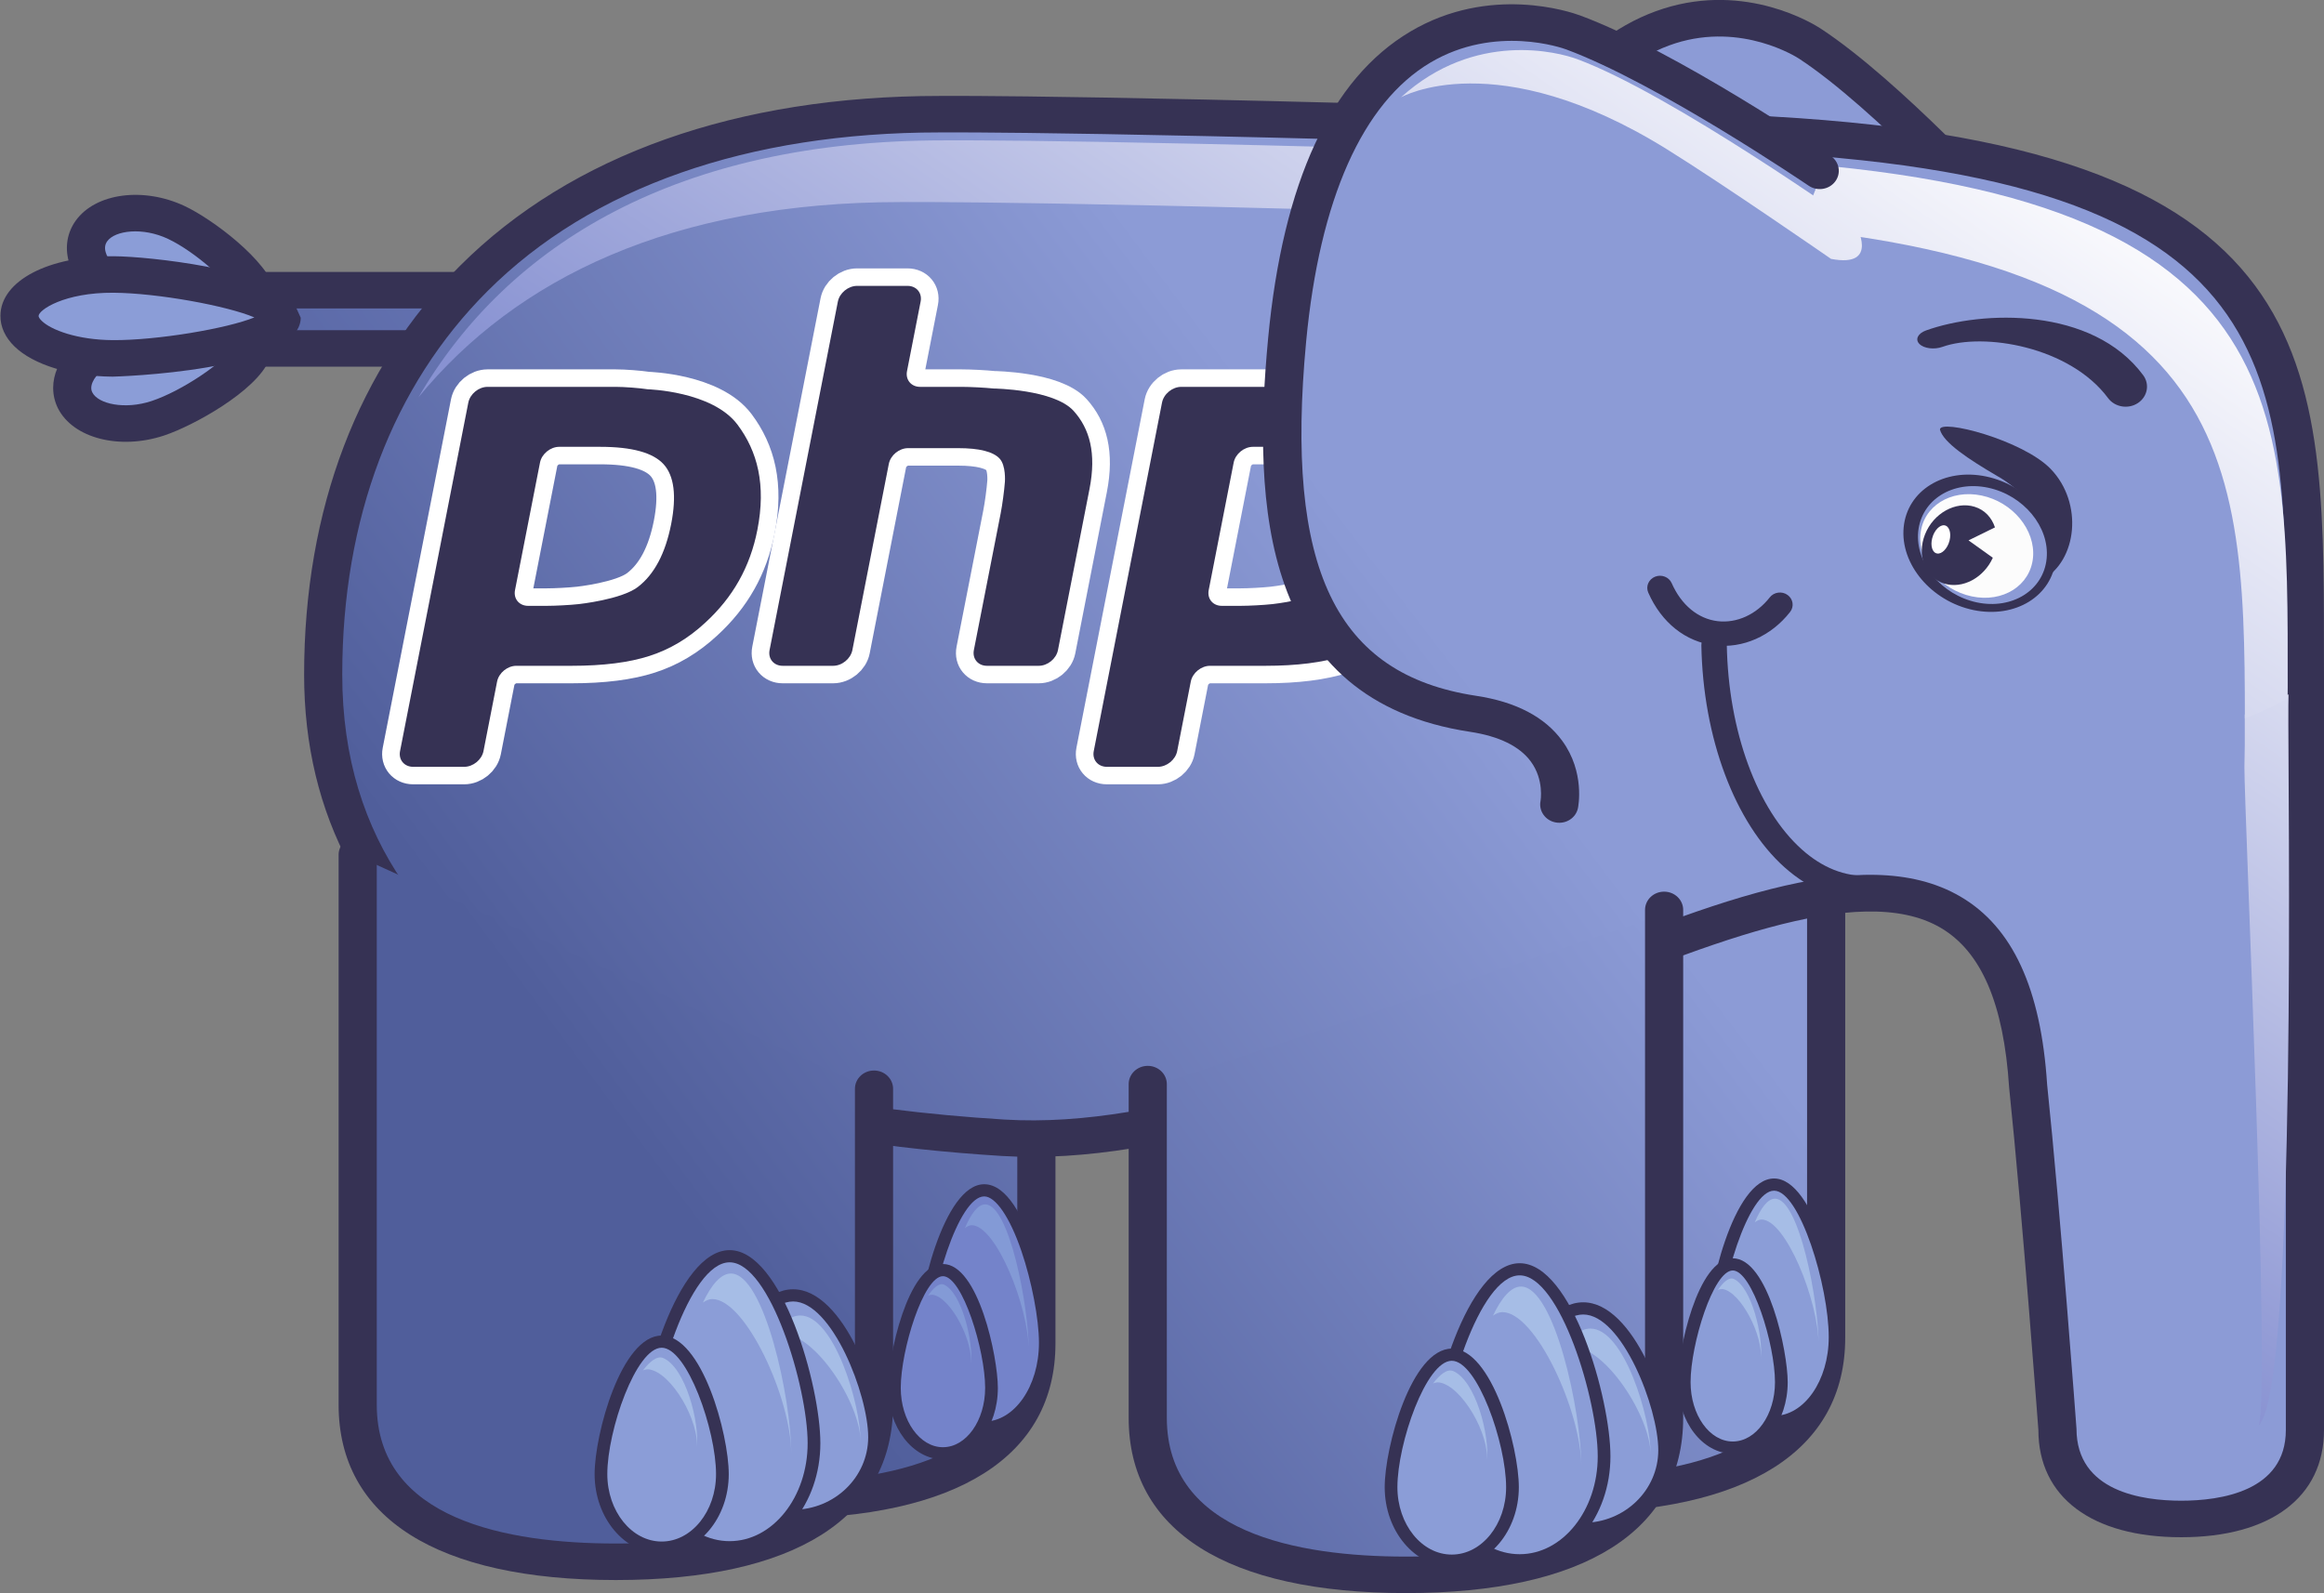 <?xml version="1.0" encoding="UTF-8" standalone="no"?>
<svg
   viewBox="0 0 350 240"
   height="240"
   width="350"
   xml:space="preserve"
   id="svg2"
   version="1.1"
   inkscape:version="1.4.2 (ebf0e940, 2025-05-08)"
   sodipodi:docname="elephpant-mirrored.svg"
   xmlns:inkscape="http://www.inkscape.org/namespaces/inkscape"
   xmlns:sodipodi="http://sodipodi.sourceforge.net/DTD/sodipodi-0.dtd"
   xmlns="http://www.w3.org/2000/svg"
   xmlns:svg="http://www.w3.org/2000/svg"
   xmlns:rdf="http://www.w3.org/1999/02/22-rdf-syntax-ns#"
   xmlns:cc="http://creativecommons.org/ns#"
   xmlns:dc="http://purl.org/dc/elements/1.1/"><rect x="0" y="0" width="350" height="240" fill="#808080" stroke="none"/><defs
   id="defs1" />
  <g
   transform="translate(350,0) scale(-1,1)"
   id="g1"><sodipodi:namedview
   pagecolor="#ffffff"
   bordercolor="#666666"
   borderopacity="1"
   objecttolerance="10"
   gridtolerance="10"
   guidetolerance="10"
   inkscape:pageopacity="0"
   inkscape:pageshadow="2"
   inkscape:window-width="1848"
   inkscape:window-height="948"
   id="namedview194"
   showgrid="false"
   inkscape:zoom="2.0408752"
   inkscape:cx="184.23469"
   inkscape:cy="110.00183"
   inkscape:window-x="1498"
   inkscape:window-y="170"
   inkscape:window-maximized="0"
   inkscape:current-layer="g4577"
   inkscape:showpageshadow="2"
   inkscape:pagecheckerboard="0"
   inkscape:deskcolor="#d1d1d1" /><defs
   id="defs6"><clipPath
     id="clipPath20"
     clipPathUnits="userSpaceOnUse"><path
       id="path18"
       d="m 366.672,2445.95 c 0,0 127.719,141.37 216.176,199.96 28.183,18.65 237.797,128.95 372.402,-250.67 73.64,-207.85 74.87,-362.68 -92.516,-428.71 -100.234,-39.55 -64.41,-113.59 -64.41,-113.59"
       inkscape:connector-curvature="0" /></clipPath><linearGradient
     id="linearGradient26"
     spreadMethod="pad"
     gradientTransform="matrix(870.829,-648.982,-648.982,-870.829,1062.31,2048.82)"
     gradientUnits="userSpaceOnUse"
     y2="0"
     x2="1"
     y1="0"
     x1="0"><stop
       id="stop22"
       offset="0"
       style="stop-opacity:1;stop-color:#8c9bd6" /><stop
       id="stop24"
       offset="1"
       style="stop-opacity:1;stop-color:#505e9b" /></linearGradient><clipPath
     id="clipPath38"
     clipPathUnits="userSpaceOnUse"><path
       id="path36"
       d="m 2084.18,2364.09 268.24,0 c 22.51,0 40.74,-14.93 40.74,-33.29 l 0,0 c 0,-18.37 -18.23,-33.27 -40.74,-33.27 l -210.54,0 z"
       inkscape:connector-curvature="0" /></clipPath><linearGradient
     id="linearGradient44"
     spreadMethod="pad"
     gradientTransform="matrix(878.069,-654.378,-654.378,-878.069,1631.85,2795.24)"
     gradientUnits="userSpaceOnUse"
     y2="0"
     x2="1"
     y1="0"
     x1="0"><stop
       id="stop40"
       offset="0"
       style="stop-opacity:1;stop-color:#808fd0" /><stop
       id="stop42"
       offset="1"
       style="stop-opacity:1;stop-color:#505e9b" /></linearGradient><clipPath
     id="clipPath68"
     clipPathUnits="userSpaceOnUse"><path
       id="path66"
       d="m 1150.12,1702.08 0,-535.82 c 0,-132.12 -131.1,-179.471 -292.784,-179.471 l 0,0 c -161.711,0 -292.746,47.351 -292.746,179.471 l 0,542.14"
       inkscape:connector-curvature="0" /></clipPath><linearGradient
     id="linearGradient74"
     spreadMethod="pad"
     gradientTransform="matrix(867.01,-646.136,-646.136,-867.01,668.276,1535.96)"
     gradientUnits="userSpaceOnUse"
     y2="0"
     x2="1"
     y1="0"
     x1="0"><stop
       id="stop70"
       offset="0"
       style="stop-opacity:1;stop-color:#8c9bd6" /><stop
       id="stop72"
       offset="1"
       style="stop-opacity:1;stop-color:#505e9b" /></linearGradient><clipPath
     id="clipPath98"
     clipPathUnits="userSpaceOnUse"><path
       id="path96"
       d="m 2045.81,1695.54 0,-535.81 c 0,-132.14 -131.09,-179.468 -292.78,-179.468 l 0,0 c -161.7,0 -292.79,47.328 -292.79,179.468 l 0,542.13"
       inkscape:connector-curvature="0" /></clipPath><linearGradient
     id="linearGradient104"
     spreadMethod="pad"
     gradientTransform="matrix(867.001,-646.13,-646.13,-867.001,994.502,1953.79)"
     gradientUnits="userSpaceOnUse"
     y2="0"
     x2="1"
     y1="0"
     x1="0"><stop
       id="stop100"
       offset="0"
       style="stop-opacity:1;stop-color:#8c9bd6" /><stop
       id="stop102"
       offset="1"
       style="stop-opacity:1;stop-color:#505e9b" /></linearGradient><clipPath
     id="clipPath128"
     clipPathUnits="userSpaceOnUse"><path
       id="path126"
       d="m 903.801,2433.88 c 114.029,-185.4 101.879,-342.02 -50.055,-424.12 -90.965,-49.18 -40.887,-114.04 -40.887,-114.04"
       inkscape:connector-curvature="0" /></clipPath><linearGradient
     id="linearGradient134"
     spreadMethod="pad"
     gradientTransform="matrix(841.599,-627.199,-627.199,-841.599,1039.39,2029.86)"
     gradientUnits="userSpaceOnUse"
     y2="0"
     x2="1"
     y1="0"
     x1="0"><stop
       id="stop130"
       offset="0"
       style="stop-opacity:1;stop-color:#808fd0" /><stop
       id="stop132"
       offset="1"
       style="stop-opacity:1;stop-color:#505e9b" /></linearGradient><clipPath
     id="clipPath146"
     clipPathUnits="userSpaceOnUse"><path
       id="path144"
       d="m 1569.91,2565.32 c 0,0 -189.32,2.23 -881.043,-20.69 C -2.816,2521.72 22.711,2273.69 21.637,1917.49 l 0,-856.76 c 0,-72.468 62.793,-101.699 140.273,-101.699 77.469,0 140.356,29.231 140.356,101.699 0,0 17.863,244.81 33.285,393.73 34.5,541.01 687.579,-88.96 1162.329,-59.56 431.41,26.74 771.15,175.65 771.15,529.54 0,353.97 -222.65,640.88 -699.12,640.88 z"
       inkscape:connector-curvature="0" /></clipPath><linearGradient
     id="linearGradient152"
     spreadMethod="pad"
     gradientTransform="matrix(875.231,-652.263,-652.263,-875.231,894.629,1822.24)"
     gradientUnits="userSpaceOnUse"
     y2="0"
     x2="1"
     y1="0"
     x1="0"><stop
       id="stop148"
       offset="0"
       style="stop-opacity:1;stop-color:#8c9bd6" /><stop
       id="stop150"
       offset="1"
       style="stop-opacity:1;stop-color:#505e9b" /></linearGradient><clipPath
     id="clipPath164"
     clipPathUnits="userSpaceOnUse"><path
       id="path162"
       d="m 40.508,1894 c 0.738,-80.46 -10.578,-783.24 33.809,-825.44 -13.945,31.12 16.562,711.97 16.172,754.76 l -0.41,25.04 c 0,11.92 0,23.67 0,35.37 -17.109,6.32 -33.715,14.09 -49.746,22.98 z"
       inkscape:connector-curvature="0" /></clipPath><linearGradient
     id="linearGradient170"
     spreadMethod="pad"
     gradientTransform="matrix(579.497,-844.587,-844.587,-579.497,-304.165,2038.99)"
     gradientUnits="userSpaceOnUse"
     y2="0"
     x2="1"
     y1="0"
     x1="0"><stop
       id="stop166"
       offset="0"
       style="stop-opacity:1;stop-color:#fafafd" /><stop
       id="stop168"
       offset="1"
       style="stop-opacity:1;stop-color:#8892d2" /></linearGradient><clipPath
     id="clipPath180"
     clipPathUnits="userSpaceOnUse"><path
       id="path178"
       d="m 1569.65,2541.75 c 0,0 -185.21,2.18 -862.005,-20.24 C 30.879,2499.09 41.266,2249.73 41.266,1914.49 l 0.141,-12.4 c 15.664,-8.89 31.898,-16.66 48.559,-22.99 0.156,317.27 13.648,550.06 666.406,571.68 676.769,22.42 862.039,20.24 862.039,20.24 258.82,0 437,-87.38 547.94,-223.71 -102.14,176.42 -295.52,294.44 -596.7,294.44 z"
       inkscape:connector-curvature="0" /></clipPath><linearGradient
     id="linearGradient186"
     spreadMethod="pad"
     gradientTransform="matrix(675.246,-984.137,-984.137,-675.246,649.966,2737.72)"
     gradientUnits="userSpaceOnUse"
     y2="0"
     x2="1"
     y1="0"
     x1="0"><stop
       id="stop182"
       offset="0"
       style="stop-opacity:1;stop-color:#fafafd" /><stop
       id="stop184"
       offset="1"
       style="stop-opacity:1;stop-color:#8892d2" /></linearGradient><clipPath
     id="clipPath196"
     clipPathUnits="userSpaceOnUse"><path
       id="path194"
       d="m 1333.93,1456.26 0,-381.58 c 0,-132.121 -131.13,-179.571 -292.82,-179.571 l 0,0 c -161.696,0 -292.755,47.45 -292.755,179.571 l 0,580.79"
       inkscape:connector-curvature="0" /></clipPath><linearGradient
     id="linearGradient202"
     spreadMethod="pad"
     gradientTransform="matrix(866.559,-645.8,-645.8,-866.559,654.526,1514.45)"
     gradientUnits="userSpaceOnUse"
     y2="0"
     x2="1"
     y1="0"
     x1="0"><stop
       id="stop198"
       offset="0"
       style="stop-opacity:1;stop-color:#8c9bd6" /><stop
       id="stop200"
       offset="1"
       style="stop-opacity:1;stop-color:#505e9b" /></linearGradient><clipPath
     id="clipPath232"
     clipPathUnits="userSpaceOnUse"><path
       id="path230"
       d="m 2229.92,1718.48 0,-628.88 c 0,-132.112 -131.12,-179.53 -292.81,-179.53 l 0,0 c -161.71,0 -292.75,47.418 -292.75,179.53 l 0,361.33"
       inkscape:connector-curvature="0" /></clipPath><linearGradient
     id="linearGradient238"
     spreadMethod="pad"
     gradientTransform="matrix(869.571,-648.045,-648.045,-869.571,1046.59,2028.58)"
     gradientUnits="userSpaceOnUse"
     y2="0"
     x2="1"
     y1="0"
     x1="0"><stop
       id="stop234"
       offset="0"
       style="stop-opacity:1;stop-color:#8c9bd6" /><stop
       id="stop236"
       offset="1"
       style="stop-opacity:1;stop-color:#505e9b" /></linearGradient><clipPath
     id="clipPath298"
     clipPathUnits="userSpaceOnUse"><path
       id="path296"
       d="m 571.879,2500.55 c 0,0 171.527,117.93 279.867,158.35 34.531,12.89 283.674,78.71 324.064,-351.49 22.08,-235.55 -17.68,-398.24 -210.83,-427.71 -115.589,-17.66 -97.691,-103.81 -97.691,-103.81"
       inkscape:connector-curvature="0" /></clipPath><linearGradient
     id="linearGradient304"
     spreadMethod="pad"
     gradientTransform="matrix(868.236,-647.05,-647.05,-868.236,1098.5,2096.02)"
     gradientUnits="userSpaceOnUse"
     y2="0"
     x2="1"
     y1="0"
     x1="0"><stop
       id="stop300"
       offset="0"
       style="stop-opacity:1;stop-color:#8c9bd6" /><stop
       id="stop302"
       offset="1"
       style="stop-opacity:1;stop-color:#505e9b" /></linearGradient><clipPath
     id="clipPath316"
     clipPathUnits="userSpaceOnUse"><path
       id="path314"
       d="m 747.344,2531.75 c 194.211,121.45 302.026,59.35 302.026,59.35 -84.444,77.21 -179.436,51.62 -200.444,43.74 -107.969,-40.42 -316.485,-189.8 -316.485,-189.8 0,0 -28.195,-50.01 27.989,-39.16 0,0 122.211,85.38 186.914,125.87 z"
       inkscape:connector-curvature="0" /></clipPath><linearGradient
     id="linearGradient322"
     spreadMethod="pad"
     gradientTransform="matrix(690.106,-1005.8,-1005.8,-690.106,633.604,2727.32)"
     gradientUnits="userSpaceOnUse"
     y2="0"
     x2="1"
     y1="0"
     x1="0"><stop
       id="stop318"
       offset="0"
       style="stop-opacity:1;stop-color:#fafafd" /><stop
       id="stop320"
       offset="1"
       style="stop-opacity:1;stop-color:#8892d2" /></linearGradient></defs><g
   id="g4577"
   transform="matrix(0.996,0,0,0.988,8.1337521e-7,-101.855)"><g
     transform="matrix(0.133,0,0,-0.133,0,462.547)"
     id="g14"><g
       id="g16"
       clip-path="url(#clipPath20)"><path
         inkscape:connector-curvature="0"
         d="m 366.672,2445.95 c 0,0 127.719,141.37 216.176,199.96 28.183,18.65 237.797,128.95 372.402,-250.67 73.64,-207.85 74.87,-362.68 -92.516,-428.71 -100.234,-39.55 -64.41,-113.59 -64.41,-113.59"
         style="fill:url(#linearGradient26);fill-opacity:1;fill-rule:nonzero;stroke:none"
         id="path28" /></g></g><path
     inkscape:connector-curvature="0"
     d="m 76.082,107.463 c -11.964,7.924 -28.667,26.349 -29.371,27.128 -1.044,1.159 -0.922,2.92 0.281,3.928 1.199,1.007 3.022,0.891 4.068,-0.269 0.17,-0.188 16.932,-18.679 28.288,-26.197 0.34,-0.229 8.625,-5.589 18.714,-2.364 10.61,3.393 19.802,15.288 26.574,34.393 10.781,30.42 7.583,46.48 -10.694,53.684 -5.273,2.085 -8.744,5.099 -10.315,8.975 -2.072,5.112 0.11,9.729 0.205,9.927 0.667,1.385 2.36,1.973 3.799,1.339 1.442,-0.628 2.082,-2.272 1.44,-3.668 -0.011,-0.027 -1.244,-2.765 -0.042,-5.635 0.988,-2.368 3.375,-4.319 7.096,-5.783 27.573,-10.881 21.947,-38.123 13.968,-60.643 -7.485,-21.111 -17.649,-33.849 -30.213,-37.871 -12.559,-4.017 -22.687,2.324 -23.797,3.056"
     style="fill:#363254;fill-opacity:1;fill-rule:nonzero;stroke:none"
     id="path30" /><g
     transform="matrix(0.133,0,0,-0.133,0,462.547)"
     id="g32"><g
       id="g34"
       clip-path="url(#clipPath38)"><path
         inkscape:connector-curvature="0"
         d="m 2084.18,2364.09 268.24,0 c 22.51,0 40.74,-14.93 40.74,-33.29 l 0,0 c 0,-18.37 -18.23,-33.27 -40.74,-33.27 l -210.54,0 -57.7,66.56"
         style="fill:url(#linearGradient44);fill-opacity:1;fill-rule:nonzero;stroke:none"
         id="path46" /></g></g><path
     inkscape:connector-curvature="0"
     d="m 313.656,150.116 c 1.501,0 2.545,0.875 2.545,1.657 0,0.781 -1.044,1.656 -2.545,1.656 0,0 -24.277,0 -26.724,0 -0.575,-0.659 -1.435,-1.66 -2.869,-3.313 8.452,0 29.593,0 29.593,0 z m -41.935,-5.563 12.515,14.44 29.42,0 c 4.588,0 8.316,-3.239 8.316,-7.22 0,-3.983 -3.728,-7.22 -8.316,-7.22 l -41.935,0"
     style="fill:#363254;fill-opacity:1;fill-rule:nonzero;stroke:none"
     id="path48" /><path
     inkscape:connector-curvature="0"
     d="m 324.724,137.017 c 4.917,-2.343 10.664,-1.769 12.849,1.279 2.175,3.056 -0.045,7.42 -4.961,9.772 -4.908,2.34 -17.775,5.171 -19.956,2.111 -2.184,-3.048 7.159,-10.82 12.068,-13.161"
     style="fill:#8b9dd7;fill-opacity:1;fill-rule:nonzero;stroke:none"
     id="path50" /><path
     inkscape:connector-curvature="0"
     d="m 325.999,139.511 0,0 c 3.815,-1.816 8.003,-1.304 9.197,0.367 0.332,0.468 0.409,1.005 0.236,1.648 -0.308,1.16 -1.549,2.832 -4.103,4.052 -4.741,2.259 -13.161,3.584 -15.763,2.944 0.96,-2.156 6.227,-7.003 10.432,-9.011 z m -2.552,-4.985 0,0 c -4.112,1.956 -12.475,8.192 -13.797,13.121 l 0.635,4.111 c 3.951,5.549 19.889,0.577 23.605,-1.197 3.701,-1.767 6.299,-4.551 7.128,-7.639 0.593,-2.201 0.213,-4.403 -1.071,-6.201 -3.012,-4.208 -10.255,-5.171 -16.5,-2.195"
     style="fill:#363254;fill-opacity:1;fill-rule:nonzero;stroke:none"
     id="path52" /><path
     inkscape:connector-curvature="0"
     d="m 333.46,155.025 c 5.272,1.76 8.208,5.836 6.581,9.108 -1.641,3.276 -7.235,4.492 -12.503,2.727 -5.26,-1.756 -15.84,-8.377 -14.207,-11.645 1.64,-3.283 14.868,-1.949 20.128,-0.189"
     style="fill:#8b9dd7;fill-opacity:1;fill-rule:nonzero;stroke:none"
     id="path54" /><path
     inkscape:connector-curvature="0"
     d="m 334.408,152.4 -0.005,0 z m -1.893,5.252 0.003,0 c 2.832,0.951 4.383,2.531 4.885,3.696 0.383,0.891 0.124,1.413 0.036,1.584 -0.867,1.736 -4.887,2.661 -8.955,1.3 -4.649,-1.551 -10.9,-5.92 -12.077,-7.931 2.181,-0.731 11.021,-0.352 16.108,1.351 z m -21.78,-3.644 0.003,4.036 c 2.031,4.717 11.401,9.959 15.859,11.448 6.704,2.247 13.755,0.424 16.041,-4.143 0.487,-0.985 0.729,-2.043 0.729,-3.115 0,-1.011 -0.213,-2.032 -0.643,-3.032 -1.292,-2.993 -4.324,-5.469 -8.321,-6.803 -3.988,-1.337 -20.655,-4.428 -23.668,1.608"
     style="fill:#363254;fill-opacity:1;fill-rule:nonzero;stroke:none"
     id="path56" /><path
     inkscape:connector-curvature="0"
     d="m 334.231,144.941 c 7.823,-0.051 14.195,2.768 14.224,6.303 0.039,3.533 -6.267,6.437 -14.093,6.488 -7.811,0.053 -25.512,-2.684 -25.548,-6.215 -0.036,-3.539 17.605,-6.517 25.417,-6.576"
     style="fill:#8b9dd7;fill-opacity:1;fill-rule:nonzero;stroke:none"
     id="path58" /><path
     inkscape:connector-curvature="0"
     d="m 345.571,151.271 c 0,0.135 -0.125,0.397 -0.476,0.741 -1.413,1.391 -5.387,2.903 -10.751,2.937 -6.708,0.045 -17.319,-1.775 -21.401,-3.464 4.053,-1.752 14.612,-3.716 21.311,-3.761 l -0.003,0 c 7.408,-0.049 11.313,2.612 11.32,3.547 z m -11.357,-9.113 -0.004,0 c -5.683,0.041 -22.559,2.043 -26.888,6.285 l -1.391,3.103 c 0.08,8.179 28.168,8.971 28.452,8.971 6.295,-0.044 11.977,-1.805 14.828,-4.601 1.413,-1.385 2.148,-3.007 2.129,-4.699 -0.044,-5.308 -7.248,-9.12 -17.127,-9.059"
     style="fill:#363254;fill-opacity:1;fill-rule:nonzero;stroke:none"
     id="path60" /><g
     transform="matrix(0.133,0,0,-0.133,0,462.547)"
     id="g62"><g
       id="g64"
       clip-path="url(#clipPath68)"><path
         inkscape:connector-curvature="0"
         d="m 1150.12,1702.08 0,-535.82 c 0,-132.12 -131.1,-179.471 -292.784,-179.471 l 0,0 c -161.711,0 -292.746,47.351 -292.746,179.471 l 0,542.14"
         style="fill:url(#linearGradient74);fill-opacity:1;fill-rule:nonzero;stroke:none"
         id="path76" /></g></g><path
     inkscape:connector-curvature="0"
     d="m 72.395,234.76 0,72.285 c 0,17.228 14.882,26.712 41.917,26.712 27.034,0 41.922,-9.484 41.922,-26.712 l 0,-71.443 c 0,-1.537 -1.292,-2.784 -2.884,-2.784 -1.593,0 -2.884,1.247 -2.884,2.784 l 0,71.443 c 0,17.48 -19.657,21.147 -36.154,21.147 -16.49,0 -36.148,-3.667 -36.148,-21.147 l 0,-72.285 c 0,-1.535 -1.293,-2.781 -2.885,-2.781 -1.592,0 -2.884,1.247 -2.884,2.781"
     style="fill:#363254;fill-opacity:1;fill-rule:nonzero;stroke:none"
     id="path78" /><path
     inkscape:connector-curvature="0"
     d="m 92.386,306.96 c 0,7.127 -4.131,12.92 -9.23,12.92 -5.099,0 -9.231,-5.793 -9.231,-12.92 0,-7.14 4.132,-23.26 9.231,-23.26 5.098,0 9.23,16.12 9.23,23.26"
     style="fill:#8b9dd7;fill-opacity:1;fill-rule:nonzero;stroke:none"
     id="path80" /><path
     inkscape:connector-curvature="0"
     d="m 74.888,306.96 c 0,-7.764 4.378,-22.333 8.269,-22.333 3.889,0 8.269,14.569 8.269,22.333 0,6.616 -3.707,11.995 -8.269,11.995 -4.558,0 -8.269,-5.379 -8.269,-11.995 z m -1.925,0 c 0,7.636 4.571,13.851 10.194,13.851 5.62,0 10.19,-6.215 10.19,-13.851 0,-6.975 -4.059,-24.191 -10.19,-24.191 -6.129,0 -10.194,17.216 -10.194,24.191"
     style="fill:#363254;fill-opacity:1;fill-rule:nonzero;stroke:none"
     id="path82" /><path
     inkscape:connector-curvature="0"
     d="m 76.412,308.248 c 0,-6.865 4.996,-19.225 8.643,-19.225 0.349,0 0.692,0.175 1.021,0.44 -0.911,-2.176 -1.956,-3.616 -3.062,-3.616 -3.649,0 -6.602,15.539 -6.602,22.401"
     style="fill:#a6bde6;fill-opacity:1;fill-rule:nonzero;stroke:none"
     id="path84" /><path
     inkscape:connector-curvature="0"
     d="m 96.74,313.824 c 0,5.507 -3.284,9.972 -7.339,9.972 -4.058,0 -7.347,-4.465 -7.347,-9.972 0,-5.523 3.289,-17.96 7.347,-17.96 4.055,0 7.339,12.437 7.339,17.96"
     style="fill:#8b9dd7;fill-opacity:1;fill-rule:nonzero;stroke:none"
     id="path86" /><path
     inkscape:connector-curvature="0"
     d="m 83.014,313.824 c 0,-5.772 3.45,-17.031 6.387,-17.031 2.937,0 6.377,11.259 6.377,17.031 0,4.985 -2.862,9.044 -6.377,9.044 -3.523,0 -6.387,-4.059 -6.387,-9.044 z m -1.922,0 c 0,6.008 3.728,10.9 8.309,10.9 4.574,0 8.301,-4.892 8.301,-10.9 0,-4.701 -2.945,-18.888 -8.301,-18.888 -5.364,0 -8.309,14.187 -8.309,18.888"
     style="fill:#363254;fill-opacity:1;fill-rule:nonzero;stroke:none"
     id="path88" /><path
     inkscape:connector-curvature="0"
     d="m 85.141,310.544 c -0.369,-3.924 3.073,-10.437 5.755,-10.913 0.251,-0.033 0.509,0.027 0.766,0.135 -0.786,-1.128 -1.675,-2.027 -2.437,-1.675 -2.655,1.268 -4.453,8.543 -4.083,12.453"
     style="fill:#a6bde6;fill-opacity:1;fill-rule:nonzero;stroke:none"
     id="path90" /><g
     transform="matrix(0.133,0,0,-0.133,0,462.547)"
     id="g92"><g
       id="g94"
       clip-path="url(#clipPath98)"><path
         inkscape:connector-curvature="0"
         d="m 2045.81,1695.54 0,-535.81 c 0,-132.14 -131.09,-179.468 -292.78,-179.468 l 0,0 c -161.7,0 -292.79,47.328 -292.79,179.468 l 0,542.13"
         style="fill:url(#linearGradient104);fill-opacity:1;fill-rule:nonzero;stroke:none"
         id="path106" /></g></g><path
     inkscape:connector-curvature="0"
     d="m 191.813,235.632 0,72.284 c 0,17.224 14.889,26.712 41.924,26.712 12.168,0 21.925,-1.921 29.004,-5.708 8.449,-4.523 12.917,-11.784 12.917,-21.004 l 0,-71.441 c 0,-1.536 -1.292,-2.781 -2.884,-2.781 -1.592,0 -2.881,1.245 -2.881,2.781 l 0,71.441 c 0,7.279 -3.257,12.556 -9.953,16.141 -6.125,3.273 -15.184,5.005 -26.203,5.005 -16.493,0 -36.152,-3.672 -36.152,-21.147 l 0,-72.284 c 0,-1.539 -1.295,-2.784 -2.887,-2.784 -1.592,0 -2.885,1.245 -2.885,2.784"
     style="fill:#363254;fill-opacity:1;fill-rule:nonzero;stroke:none"
     id="path108" /><path
     inkscape:connector-curvature="0"
     d="m 211.811,307.829 c 0,7.127 -4.129,12.929 -9.227,12.929 -5.107,0 -9.235,-5.803 -9.235,-12.929 0,-7.136 4.128,-23.257 9.235,-23.257 5.097,0 9.227,16.121 9.227,23.257"
     style="fill:#7483ca;fill-opacity:1;fill-rule:nonzero;stroke:none"
     id="path110" /><path
     inkscape:connector-curvature="0"
     d="m 194.308,307.829 c 0,-3.644 1.095,-9.408 2.659,-14.013 1.74,-5.129 3.893,-8.317 5.617,-8.317 3.887,0 8.267,14.568 8.267,22.331 0,6.619 -3.708,12 -8.267,12 -4.564,0 -8.276,-5.381 -8.276,-12 z m 0.831,-14.591 c -1.621,4.769 -2.753,10.772 -2.753,14.591 0,7.639 4.575,13.856 10.199,13.856 5.619,0 10.188,-6.217 10.188,-13.856 0,-6.975 -4.06,-24.184 -10.188,-24.184 -3.464,0 -5.96,5.213 -7.445,9.593"
     style="fill:#363254;fill-opacity:1;fill-rule:nonzero;stroke:none"
     id="path112" /><path
     inkscape:connector-curvature="0"
     d="m 195.841,309.127 c 0,-6.868 4.992,-19.236 8.639,-19.236 0.351,0 0.692,0.18 1.023,0.441 -0.915,-2.172 -1.956,-3.615 -3.061,-3.615 -3.652,0 -6.6,15.541 -6.6,22.409"
     style="fill:#839ad6;fill-opacity:1;fill-rule:nonzero;stroke:none"
     id="path114" /><path
     inkscape:connector-curvature="0"
     d="m 216.167,314.692 c 0,5.515 -3.283,9.969 -7.341,9.969 -4.055,0 -7.343,-4.455 -7.343,-9.969 0,-5.521 3.288,-17.957 7.343,-17.957 4.059,0 7.341,12.436 7.341,17.957"
     style="fill:#7483ca;fill-opacity:1;fill-rule:nonzero;stroke:none"
     id="path116" /><path
     inkscape:connector-curvature="0"
     d="m 202.445,314.692 c 0,-5.772 3.443,-17.028 6.38,-17.028 2.933,0 6.379,11.256 6.379,17.028 0,4.987 -2.863,9.047 -6.379,9.047 -3.52,0 -6.38,-4.06 -6.38,-9.047 z m -1.923,0 c 0,6.015 3.724,10.9 8.303,10.9 4.579,0 8.303,-4.885 8.303,-10.9 0,-4.7 -2.947,-18.884 -8.303,-18.884 -5.36,0 -8.303,14.184 -8.303,18.884"
     style="fill:#363254;fill-opacity:1;fill-rule:nonzero;stroke:none"
     id="path118" /><path
     inkscape:connector-curvature="0"
     d="m 204.569,311.415 c -0.375,-3.92 3.069,-10.432 5.752,-10.911 0.253,-0.035 0.512,0.023 0.765,0.132 -0.785,-1.128 -1.675,-2.028 -2.437,-1.675 -2.656,1.268 -4.455,8.541 -4.08,12.453"
     style="fill:#839ad6;fill-opacity:1;fill-rule:nonzero;stroke:none"
     id="path120" /><g
     transform="matrix(0.133,0,0,-0.133,0,462.547)"
     id="g122"><g
       id="g124"
       clip-path="url(#clipPath128)"><path
         inkscape:connector-curvature="0"
         d="m 903.801,2433.88 c 114.029,-185.4 101.879,-342.02 -50.055,-424.12 -90.965,-49.18 -40.887,-114.04 -40.887,-114.04"
         style="fill:url(#linearGradient134);fill-opacity:1;fill-rule:nonzero;stroke:none"
         id="path136" /></g></g><path
     inkscape:connector-curvature="0"
     d="m 119.036,135.635 c -1.372,0.785 -1.827,2.493 -1.011,3.815 8.464,13.753 11.492,26.209 8.764,36.013 -1.94,6.969 -6.779,12.584 -14.364,16.689 -4.795,2.589 -7.655,5.856 -8.505,9.704 -1.157,5.229 2.014,9.415 2.15,9.589 0.946,1.225 2.731,1.473 4.01,0.573 1.277,-0.901 1.556,-2.639 0.63,-3.879 -0.014,-0.024 -1.772,-2.431 -1.138,-5.175 0.508,-2.195 2.416,-4.199 5.669,-5.959 8.999,-4.867 14.761,-11.625 17.12,-20.103 3.139,-11.287 -0.098,-25.221 -9.376,-40.296 -0.811,-1.323 -2.585,-1.756 -3.95,-0.973"
     style="fill:#080604;fill-opacity:1;fill-rule:nonzero;stroke:none"
     id="path138" /><g
     transform="matrix(0.133,0,0,-0.133,0,462.547)"
     id="g140"><g
       id="g142"
       clip-path="url(#clipPath146)"><path
         inkscape:connector-curvature="0"
         d="m 1569.91,2565.32 c 0,0 -189.32,2.23 -881.043,-20.69 C -2.816,2521.72 22.711,2273.69 21.637,1917.49 l 0,-856.76 c 0,-72.468 62.793,-101.699 140.273,-101.699 77.469,0 140.356,29.231 140.356,101.699 0,0 17.863,244.81 33.285,393.73 34.5,541.01 687.579,-88.96 1162.329,-59.56 431.41,26.74 771.15,175.65 771.15,529.54 0,353.97 -222.65,640.88 -699.12,640.88"
         style="fill:url(#linearGradient152);fill-opacity:1;fill-rule:nonzero;stroke:none"
         id="path154" /></g></g><g
     id="g4"
     transform="matrix(-1,0,0,1,419.053,-15.239)"><path
       inkscape:connector-curvature="0"
       d="m 128.138,232.844 c -0.258,1.317 0.633,2.399 1.977,2.399 H 137.84 c 1.347,0 2.655,-1.081 2.915,-2.399 l 2.057,-10.603 c 0.259,-1.32 1.564,-2.399 2.912,-2.399 h 8.36 c 4.768,0 8.691,-0.501 11.767,-1.505 3.083,-0.999 5.877,-2.681 8.401,-5.04 2.109,-1.941 3.824,-4.084 5.131,-6.432 1.307,-2.34 2.24,-4.927 2.787,-7.756 1.336,-6.864 0.021,-11.971 -3.016,-16.049 -3.815,-5.107 -13.549,-5.377 -13.549,-5.377 -1.331,-0.2 -3.517,-0.371 -4.863,-0.371 H 141.372 c -1.344,0 -2.652,1.083 -2.912,2.404 z m 30.267,-46.389 c 4.796,0 7.987,0.887 9.585,2.656 1.595,1.769 1.977,4.809 1.144,9.112 -0.876,4.484 -2.556,7.688 -5.044,9.604 -2.488,1.915 -8.931,2.608 -8.931,2.608 -1.34,0.147 -3.535,0.265 -4.877,0.265 h -2.781 c -1.344,0 -2.239,-1.081 -1.98,-2.4 L 149.3,188.857 c 0.256,-1.32 1.567,-2.403 2.909,-2.403 z"
       style="fill:none;stroke:#ffffff;stroke-width:5.333;stroke-linecap:butt;stroke-linejoin:miter;stroke-miterlimit:4;stroke-dasharray:none;stroke-opacity:1"
       id="path276" /><path
       inkscape:connector-curvature="0"
       d="m 194.339,164.313 c 0.256,-1.317 1.564,-2.397 2.908,-2.397 h 7.628 c 1.347,0 2.236,1.08 1.977,2.397 l -2.059,10.603 c -0.257,1.321 0.639,2.396 1.98,2.396 h 6.257 c 1.344,0 3.54,0.116 4.876,0.253 0,0 9.125,0.107 12.087,3.421 2.412,2.699 3.46,6.416 2.395,11.897 l -4.768,24.559 c -0.255,1.32 -1.567,2.4 -2.912,2.4 h -7.824 c -1.345,0 -2.237,-1.08 -1.98,-2.4 l 4.051,-20.833 c 0.256,-1.319 0.544,-3.496 0.643,-4.84 0,0 0.18,-2.465 -0.805,-3.523 -0.981,-1.061 -3.077,-1.589 -6.28,-1.589 h -7.557 c -1.347,0 -2.651,1.077 -2.912,2.397 l -5.511,28.388 c -0.257,1.32 -1.565,2.4 -2.911,2.4 H 185.992 c -1.345,0 -2.235,-1.08 -1.979,-2.4 z"
       style="fill:none;stroke:#ffffff;stroke-width:5.333;stroke-linecap:butt;stroke-linejoin:miter;stroke-miterlimit:4;stroke-dasharray:none;stroke-opacity:1"
       id="path280" /><path
       inkscape:connector-curvature="0"
       d="m 233.031,232.844 c -0.259,1.317 0.633,2.399 1.98,2.399 h 7.724 c 1.341,0 2.656,-1.081 2.911,-2.399 l 2.059,-10.603 c 0.257,-1.32 1.568,-2.399 2.909,-2.399 h 8.364 c 4.767,0 8.687,-0.501 11.771,-1.505 3.073,-0.999 5.873,-2.681 8.393,-5.04 2.116,-1.941 3.823,-4.084 5.133,-6.432 1.308,-2.34 2.237,-4.927 2.788,-7.756 1.335,-6.864 0.127,-12.049 -3.019,-16.049 -3.903,-4.965 -13.551,-5.377 -13.551,-5.377 -1.331,-0.2 -3.519,-0.371 -4.863,-0.371 h -19.369 c -1.343,0 -2.655,1.083 -2.909,2.404 z m 30.271,-46.389 c 4.791,0 7.984,0.887 9.585,2.656 1.591,1.769 1.972,4.809 1.137,9.112 -0.875,4.484 -2.548,7.688 -5.04,9.604 -2.492,1.915 -8.935,2.608 -8.935,2.608 -1.335,0.147 -3.528,0.265 -4.876,0.265 h -2.784 c -1.347,0 -2.232,-1.081 -1.977,-2.4 l 3.776,-19.443 c 0.259,-1.32 1.568,-2.403 2.912,-2.403 z"
       style="fill:none;stroke:#ffffff;stroke-width:5.333;stroke-linecap:butt;stroke-linejoin:miter;stroke-miterlimit:4;stroke-dasharray:none;stroke-opacity:1"
       id="path1"
       sodipodi:nodetypes="cssccssccccccssccsccccssccss" /><path
       inkscape:connector-curvature="0"
       d="m 128.138,232.844 c -0.258,1.317 0.633,2.399 1.977,2.399 H 137.84 c 1.347,0 2.655,-1.081 2.915,-2.399 l 2.057,-10.603 c 0.259,-1.32 1.564,-2.399 2.912,-2.399 h 8.36 c 4.768,0 8.691,-0.501 11.767,-1.505 3.083,-0.999 5.877,-2.681 8.401,-5.04 2.109,-1.941 3.824,-4.084 5.131,-6.432 1.307,-2.34 2.24,-4.927 2.787,-7.756 1.336,-6.864 0.021,-11.971 -3.016,-16.049 -3.815,-5.107 -13.549,-5.377 -13.549,-5.377 -1.331,-0.2 -3.517,-0.371 -4.863,-0.371 H 141.372 c -1.344,0 -2.652,1.083 -2.912,2.404 z m 30.267,-46.389 c 4.796,0 7.987,0.887 9.585,2.656 1.595,1.769 1.977,4.809 1.144,9.112 -0.876,4.484 -2.556,7.688 -5.044,9.604 -2.488,1.915 -8.931,2.608 -8.931,2.608 -1.34,0.147 -3.535,0.265 -4.877,0.265 h -2.781 c -1.344,0 -2.239,-1.081 -1.98,-2.4 L 149.3,188.857 c 0.256,-1.32 1.567,-2.403 2.909,-2.403 h 6.196"
       style="fill:#363254;fill-opacity:1;fill-rule:nonzero;stroke:none"
       id="path2"
       sodipodi:nodetypes="cssccssccccccsscccccccssccsc" /><path
       inkscape:connector-curvature="0"
       d="m 194.339,164.313 c 0.256,-1.317 1.564,-2.397 2.908,-2.397 h 7.628 c 1.347,0 2.236,1.08 1.977,2.397 l -2.059,10.603 c -0.257,1.321 0.639,2.396 1.98,2.396 h 6.257 c 1.344,0 3.54,0.116 4.876,0.253 0,0 9.125,0.107 12.087,3.421 2.412,2.699 3.46,6.416 2.395,11.897 l -4.768,24.559 c -0.255,1.32 -1.567,2.4 -2.912,2.4 h -7.824 c -1.345,0 -2.237,-1.08 -1.98,-2.4 l 4.051,-20.833 c 0.256,-1.319 0.544,-3.496 0.643,-4.84 0,0 0.18,-2.465 -0.805,-3.523 -0.981,-1.061 -3.077,-1.589 -6.28,-1.589 h -7.557 c -1.347,0 -2.651,1.077 -2.912,2.397 l -5.511,28.388 c -0.257,1.32 -1.565,2.4 -2.911,2.4 H 185.992 c -1.345,0 -2.235,-1.08 -1.979,-2.4 l 10.325,-53.129"
       style="fill:#363254;fill-opacity:1;fill-rule:nonzero;stroke:none"
       id="path3"
       sodipodi:nodetypes="cssccssccccssccccssccsscc" /><path
       inkscape:connector-curvature="0"
       d="m 233.031,232.844 c -0.259,1.317 0.633,2.399 1.98,2.399 h 7.724 c 1.341,0 2.656,-1.081 2.911,-2.399 l 2.059,-10.603 c 0.257,-1.32 1.568,-2.399 2.909,-2.399 h 8.364 c 4.767,0 8.687,-0.501 11.771,-1.505 3.073,-0.999 5.873,-2.681 8.393,-5.04 2.116,-1.941 3.823,-4.084 5.133,-6.432 1.308,-2.34 2.237,-4.927 2.788,-7.756 1.335,-6.864 0.127,-12.049 -3.019,-16.049 -3.903,-4.965 -13.551,-5.377 -13.551,-5.377 -1.331,-0.2 -3.519,-0.371 -4.863,-0.371 h -19.369 c -1.343,0 -2.655,1.083 -2.909,2.404 z m 30.271,-46.389 c 4.791,0 7.984,0.887 9.585,2.656 1.591,1.769 1.972,4.809 1.137,9.112 -0.875,4.484 -2.548,7.688 -5.04,9.604 -2.492,1.915 -8.935,2.608 -8.935,2.608 -1.335,0.147 -3.528,0.265 -4.876,0.265 h -2.784 c -1.347,0 -2.232,-1.081 -1.977,-2.4 l 3.776,-19.443 c 0.259,-1.32 1.568,-2.403 2.912,-2.403 h 6.201"
       style="fill:#363254;fill-opacity:1;fill-rule:nonzero;stroke:none"
       id="path4"
       sodipodi:nodetypes="cssccssccccccsscccccccssccsc" /></g><path
     inkscape:connector-curvature="0"
     d="m 5.769,321.116 0,-114.235 c 0,0.011 0.007,-5.033 0.007,-5.033 0.016,-43.931 0.028,-72.953 86.17,-75.807 91.034,-3.013 117.086,-2.76 117.341,-2.759 l 0.035,0 c 29.004,0 52.639,8.36 68.348,24.173 14.383,14.472 21.984,34.7 21.984,58.499 0,50.931 -54.447,64.997 -100.12,67.829 -24.039,1.485 -52.393,-10.4 -77.41,-20.889 -28.043,-11.755 -52.26,-21.905 -67.171,-13.093 -7.876,4.653 -12.156,14.024 -13.089,28.647 -2.027,19.56 -4.416,52.141 -4.439,52.473 -0.007,9.571 -9.925,10.973 -15.837,10.973 -5.906,0 -15.819,-1.403 -15.819,-10.779 z m 85.983,-200.632 c -91.715,3.036 -91.731,35.889 -91.744,81.36 L 0,206.873 0,321.116 c 0,10.232 8.071,16.348 21.588,16.348 13.529,0 21.599,-6.116 21.599,-16.348 0.017,-0.135 2.395,-32.637 4.425,-52.223 0.817,-12.783 4.203,-20.709 10.353,-24.348 12.356,-7.297 36.395,2.781 61.859,13.455 25.617,10.739 54.649,22.912 80.079,21.336 68.045,-4.22 105.519,-30.28 105.519,-73.381 0,-25.259 -8.157,-46.817 -23.587,-62.351 -16.823,-16.932 -41.899,-25.884 -72.513,-25.884 l 0.035,0 c -0.252,-0.003 -26.368,-0.265 -117.604,2.764"
     style="fill:#363254;fill-opacity:1;fill-rule:nonzero;stroke:none"
     id="path156" /><g
     transform="matrix(0.133,0,0,-0.133,0,462.547)"
     id="g158"><g
       id="g160"
       clip-path="url(#clipPath164)"><path
         inkscape:connector-curvature="0"
         d="m 40.508,1894 c 0.738,-80.46 -10.578,-783.24 33.809,-825.44 -13.945,31.12 16.562,711.97 16.172,754.76 l -0.41,25.04 c 0,11.92 0,23.67 0,35.37 -17.109,6.32 -33.715,14.09 -49.746,22.98 L 40.508,1894"
         style="fill:url(#linearGradient170);fill-opacity:1;fill-rule:nonzero;stroke:none"
         id="path172" /></g></g><g
     transform="matrix(0.133,0,0,-0.133,0,462.547)"
     id="g174"><g
       id="g176"
       clip-path="url(#clipPath180)"><path
         inkscape:connector-curvature="0"
         d="m 1569.65,2541.75 c 0,0 -185.21,2.18 -862.005,-20.24 C 30.879,2499.09 41.266,2249.73 41.266,1914.49 l 0.141,-12.4 c 15.664,-8.89 31.898,-16.66 48.559,-22.99 0.156,317.27 13.648,550.06 666.406,571.68 676.769,22.42 862.039,20.24 862.039,20.24 258.82,0 437,-87.38 547.94,-223.71 -102.14,176.42 -295.52,294.44 -596.7,294.44"
         style="fill:url(#linearGradient186);fill-opacity:1;fill-rule:nonzero;stroke:none"
         id="path188" /></g></g><g
     transform="matrix(0.133,0,0,-0.133,0,462.547)"
     id="g190"><g
       id="g192"
       clip-path="url(#clipPath196)"><path
         inkscape:connector-curvature="0"
         d="m 1333.93,1456.26 0,-381.58 c 0,-132.121 -131.13,-179.571 -292.82,-179.571 l 0,0 c -161.696,0 -292.755,47.45 -292.755,179.571 l 0,580.79"
         style="fill:url(#linearGradient202);fill-opacity:1;fill-rule:nonzero;stroke:none"
         id="path204" /></g></g><path
     inkscape:connector-curvature="0"
     d="m 96.896,241.817 0,77.439 c 0,17.233 14.891,26.722 41.918,26.722 27.036,0 41.928,-9.489 41.928,-26.722 l 0,-50.877 c 0,-1.536 -1.295,-2.783 -2.885,-2.783 -1.591,0 -2.884,1.247 -2.884,2.783 l 0,50.877 c 0,17.489 -19.661,21.159 -36.159,21.159 -16.489,0 -36.15,-3.67 -36.15,-21.159 l 0,-77.439 c 0,-1.536 -1.292,-2.781 -2.884,-2.781 -1.593,0 -2.884,1.245 -2.884,2.781"
     style="fill:#363254;fill-opacity:1;fill-rule:nonzero;stroke:none"
     id="path206" /><path
     inkscape:connector-curvature="0"
     d="m 124.337,324.191 c 0,6.627 -5.512,12.001 -12.318,12.001 -6.806,0 -12.32,-5.375 -12.32,-12.001 0,-6.635 5.514,-21.611 12.32,-21.611 6.806,0 12.318,14.976 12.318,21.611"
     style="fill:#8b9dd7;fill-opacity:1;fill-rule:nonzero;stroke:none"
     id="path208" /><path
     inkscape:connector-curvature="0"
     d="m 100.661,324.191 c 0,-6.46 5.492,-20.687 11.358,-20.687 5.867,0 11.358,14.227 11.358,20.687 0,6.109 -5.092,11.075 -11.358,11.075 -6.259,0 -11.358,-4.966 -11.358,-11.075 z m -1.925,0 c 0,7.128 5.958,12.929 13.282,12.929 7.325,0 13.282,-5.802 13.282,-12.929 0,-6.721 -5.605,-22.544 -13.282,-22.544 -7.67,0 -13.282,15.823 -13.282,22.544"
     style="fill:#363254;fill-opacity:1;fill-rule:nonzero;stroke:none"
     id="path210" /><path
     inkscape:connector-curvature="0"
     d="m 101.803,324.984 c 0,-5.935 6.897,-16.596 11.944,-16.596 0.481,0 0.947,0.152 1.413,0.384 -1.271,-1.875 -2.706,-3.123 -4.23,-3.123 -5.049,0 -9.127,13.408 -9.127,19.335"
     style="fill:#a6bde6;fill-opacity:1;fill-rule:nonzero;stroke:none"
     id="path212" /><path
     inkscape:connector-curvature="0"
     d="m 134.373,325.129 c 0,8.74 -5.709,15.852 -12.753,15.852 -7.054,0 -12.763,-7.112 -12.763,-15.852 0,-8.752 5.709,-28.516 12.763,-28.516 7.044,0 12.753,19.764 12.753,28.516"
     style="fill:#8b9dd7;fill-opacity:1;fill-rule:nonzero;stroke:none"
     id="path214" /><path
     inkscape:connector-curvature="0"
     d="m 109.817,325.129 c 0,-8.62 5.709,-27.591 11.803,-27.591 6.092,0 11.793,18.971 11.793,27.591 0,8.227 -5.289,14.923 -11.793,14.923 -6.506,0 -11.803,-6.696 -11.803,-14.923 z m -1.922,0 c 0,9.251 6.158,16.78 13.725,16.78 7.564,0 13.716,-7.529 13.716,-16.78 0,-8.785 -5.792,-29.441 -13.716,-29.441 -7.927,0 -13.725,20.656 -13.725,29.441"
     style="fill:#363254;fill-opacity:1;fill-rule:nonzero;stroke:none"
     id="path216" /><path
     inkscape:connector-curvature="0"
     d="m 112.296,326.715 c 0,-8.428 6.904,-23.575 11.945,-23.575 0.48,0 0.954,0.219 1.412,0.541 -1.262,-2.675 -2.706,-4.437 -4.229,-4.437 -5.049,0 -9.128,19.055 -9.128,27.471"
     style="fill:#a6bde6;fill-opacity:1;fill-rule:nonzero;stroke:none"
     id="path218" /><path
     inkscape:connector-curvature="0"
     d="m 141.068,329.836 c 0,6.187 -4.109,11.203 -9.181,11.203 -5.069,0 -9.179,-5.015 -9.179,-11.203 0,-6.218 4.11,-20.202 9.179,-20.202 5.071,0 9.181,13.984 9.181,20.202"
     style="fill:#8b9dd7;fill-opacity:1;fill-rule:nonzero;stroke:none"
     id="path220" /><path
     inkscape:connector-curvature="0"
     d="m 123.67,329.836 c 0,-6.702 4.359,-19.275 8.218,-19.275 3.869,0 8.219,12.573 8.219,19.275 0,5.669 -3.684,10.273 -8.219,10.273 -4.53,0 -8.218,-4.604 -8.218,-10.273 z m -1.923,0 c 0,6.689 4.553,12.13 10.141,12.13 5.598,0 10.141,-5.441 10.141,-12.13 0,-6.092 -4.04,-21.128 -10.141,-21.128 -6.098,0 -10.141,15.036 -10.141,21.128"
     style="fill:#363254;fill-opacity:1;fill-rule:nonzero;stroke:none"
     id="path222" /><path
     inkscape:connector-curvature="0"
     d="m 126.569,326.141 c -0.465,-4.419 3.837,-11.744 7.189,-12.273 0.316,-0.051 0.637,0.024 0.961,0.145 -0.984,-1.273 -2.096,-2.283 -3.049,-1.881 -3.322,1.427 -5.567,9.605 -5.102,14.009"
     style="fill:#a6bde6;fill-opacity:1;fill-rule:nonzero;stroke:none"
     id="path224" /><g
     transform="matrix(0.133,0,0,-0.133,0,462.547)"
     id="g226"><g
       id="g228"
       clip-path="url(#clipPath232)"><path
         inkscape:connector-curvature="0"
         d="m 2229.92,1718.48 0,-628.88 c 0,-132.112 -131.12,-179.53 -292.81,-179.53 l 0,0 c -161.71,0 -292.75,47.418 -292.75,179.53 l 0,361.33"
         style="fill:url(#linearGradient238);fill-opacity:1;fill-rule:nonzero;stroke:none"
         id="path240" /></g></g><path
     inkscape:connector-curvature="0"
     d="m 294.435,233.416 0,83.851 c 0,17.487 -19.661,21.155 -36.153,21.155 -16.488,0 -36.148,-3.668 -36.148,-21.155 l 0,-48.177 c 0,-1.536 -1.292,-2.784 -2.885,-2.784 -1.592,0 -2.884,1.248 -2.884,2.784 l 0,48.177 c 0,17.231 14.887,26.723 41.917,26.723 27.033,0 41.923,-9.492 41.923,-26.723 l 0,-83.851 c 0,-1.537 -1.289,-2.78 -2.881,-2.78 -1.595,0 -2.888,1.243 -2.888,2.78"
     style="fill:#363254;fill-opacity:1;fill-rule:nonzero;stroke:none"
     id="path242" /><path
     inkscape:connector-curvature="0"
     d="m 243.805,322.2 c 0,6.623 -5.515,11.996 -12.32,11.996 -6.805,0 -12.319,-5.373 -12.319,-11.996 0,-6.635 5.513,-21.613 12.319,-21.613 6.805,0 12.32,14.979 12.32,21.613"
     style="fill:#8b9dd7;fill-opacity:1;fill-rule:nonzero;stroke:none"
     id="path244" /><path
     inkscape:connector-curvature="0"
     d="m 220.129,322.2 c 0,-6.463 5.489,-20.683 11.356,-20.683 5.869,0 11.36,14.22 11.36,20.683 0,6.104 -5.097,11.073 -11.36,11.073 -6.261,0 -11.356,-4.969 -11.356,-11.073 z m -1.924,0 c 0,7.128 5.956,12.928 13.28,12.928 7.324,0 13.281,-5.8 13.281,-12.928 0,-6.723 -5.607,-22.54 -13.281,-22.54 -7.672,0 -13.28,15.817 -13.28,22.54"
     style="fill:#363254;fill-opacity:1;fill-rule:nonzero;stroke:none"
     id="path246" /><path
     inkscape:connector-curvature="0"
     d="m 221.269,322.989 c 0,-5.932 6.896,-16.592 11.944,-16.592 0.481,0 0.947,0.151 1.413,0.38 -1.269,-1.875 -2.704,-3.121 -4.229,-3.121 -5.048,0 -9.128,13.409 -9.128,19.333"
     style="fill:#a6bde6;fill-opacity:1;fill-rule:nonzero;stroke:none"
     id="path248" /><path
     inkscape:connector-curvature="0"
     d="m 253.843,323.135 c 0,8.745 -5.708,15.856 -12.757,15.856 -7.055,0 -12.763,-7.11 -12.763,-15.856 0,-8.752 5.708,-28.511 12.763,-28.511 7.049,0 12.757,19.759 12.757,28.511"
     style="fill:#8b9dd7;fill-opacity:1;fill-rule:nonzero;stroke:none"
     id="path250" /><path
     inkscape:connector-curvature="0"
     d="m 229.284,323.135 c 0,-8.62 5.705,-27.585 11.801,-27.585 6.095,0 11.795,18.965 11.795,27.585 0,8.229 -5.292,14.928 -11.795,14.928 -6.509,0 -11.801,-6.699 -11.801,-14.928 z m -1.923,0 c 0,9.253 6.156,16.78 13.724,16.78 7.564,0 13.717,-7.527 13.717,-16.78 0,-8.781 -5.791,-29.443 -13.717,-29.443 -7.931,0 -13.724,20.661 -13.724,29.443"
     style="fill:#363254;fill-opacity:1;fill-rule:nonzero;stroke:none"
     id="path252" /><path
     inkscape:connector-curvature="0"
     d="m 231.764,324.724 c 0,-8.427 6.904,-23.573 11.943,-23.573 0.483,0 0.955,0.217 1.415,0.539 -1.261,-2.675 -2.704,-4.433 -4.231,-4.433 -5.048,0 -9.127,19.048 -9.127,27.468"
     style="fill:#a6bde6;fill-opacity:1;fill-rule:nonzero;stroke:none"
     id="path254" /><path
     inkscape:connector-curvature="0"
     d="m 260.533,327.843 c 0,6.19 -4.108,11.206 -9.177,11.206 -5.069,0 -9.18,-5.015 -9.18,-11.206 0,-6.215 4.111,-20.203 9.18,-20.203 5.069,0 9.177,13.988 9.177,20.203"
     style="fill:#8b9dd7;fill-opacity:1;fill-rule:nonzero;stroke:none"
     id="path256" /><path
     inkscape:connector-curvature="0"
     d="m 243.136,327.843 c 0,-6.7 4.355,-19.271 8.22,-19.271 3.864,0 8.219,12.571 8.219,19.271 0,5.668 -3.691,10.277 -8.219,10.277 -4.531,0 -8.22,-4.609 -8.22,-10.277 z m -1.923,0 c 0,6.692 4.548,12.131 10.143,12.131 5.592,0 10.139,-5.439 10.139,-12.131 0,-6.089 -4.04,-21.128 -10.139,-21.128 -6.101,0 -10.143,15.039 -10.143,21.128"
     style="fill:#363254;fill-opacity:1;fill-rule:nonzero;stroke:none"
     id="path258" /><path
     inkscape:connector-curvature="0"
     d="m 246.037,324.151 c -0.464,-4.42 3.837,-11.743 7.189,-12.273 0.315,-0.049 0.637,0.02 0.961,0.145 -0.987,-1.276 -2.096,-2.279 -3.049,-1.885 -3.323,1.427 -5.565,9.608 -5.101,14.013"
     style="fill:#a6bde6;fill-opacity:1;fill-rule:nonzero;stroke:none"
     id="path260" /><path
     inkscape:connector-curvature="0"
     d="m 27.342,160.295 c -1.019,1.384 -0.659,3.287 0.809,4.255 1.463,0.967 3.479,0.621 4.496,-0.759 5.801,-7.881 18.847,-10.053 25.05,-7.815 1.236,0.448 2.798,0.253 3.481,-0.444 0.682,-0.688 0.236,-1.613 -1.003,-2.06 -8.493,-3.069 -25.153,-3.625 -32.833,6.823"
     style="fill:#363254;fill-opacity:1;fill-rule:nonzero;stroke:none"
     id="path262" /><path
     inkscape:connector-curvature="0"
     d="m 52.482,194.939 c -5.357,1.129 -10.08,-1.868 -10.544,-6.692 -0.463,-4.832 3.508,-9.66 8.866,-10.8 5.363,-1.133 10.084,1.856 10.552,6.691 0.46,4.831 -3.51,9.657 -8.874,10.801 z m 11.077,-11.445 c -0.537,-5.629 -6.115,-9.093 -12.471,-7.756 -6.348,1.344 -11.065,6.981 -10.531,12.603 0.534,5.619 6.114,9.092 12.463,7.76 6.356,-1.348 11.073,-6.984 10.539,-12.607"
     style="fill:#363254;fill-opacity:1;fill-rule:nonzero;stroke:none"
     id="path264" /><path
     inkscape:connector-curvature="0"
     d="m 61.017,184.527 c 0.407,4.247 -3.067,8.5 -7.757,9.492 -4.71,1.003 -8.84,-1.64 -9.259,-5.887 -0.404,-4.247 3.07,-8.496 7.763,-9.489 4.705,-1 8.846,1.633 9.254,5.884"
     style="fill:#fcfcfc;fill-opacity:1;fill-rule:nonzero;stroke:none"
     id="path266" /><path
     inkscape:connector-curvature="0"
     d="m 60.33,184.569 c -1.27,-3.236 -4.644,-5.112 -7.505,-4.211 -1.533,0.475 -2.584,1.66 -3.073,3.141 l 3.999,1.979 -3.674,2.652 c 1.361,3.052 4.582,4.804 7.361,3.933 2.872,-0.912 4.161,-4.26 2.892,-7.495"
     style="fill:#363254;fill-opacity:1;fill-rule:nonzero;stroke:none"
     id="path268" /><path
     inkscape:connector-curvature="0"
     d="m 57.385,183.183 c 0.712,-0.103 1.55,0.759 1.855,1.955 0.307,1.181 -0.023,2.232 -0.751,2.344 -0.72,0.108 -1.556,-0.76 -1.865,-1.952 -0.299,-1.18 0.039,-2.228 0.761,-2.347"
     style="fill:#ffffff;fill-opacity:1;fill-rule:nonzero;stroke:none"
     id="path270" /><path
     inkscape:connector-curvature="0"
     d="m 45.752,178.305 c -5.014,3.869 -6.599,9.489 -3.211,12.675 -0.294,-0.125 0.346,0.693 0.075,0.541 -5.334,-2.957 -6.225,-11.739 -1.315,-16.905 4.215,-4.44 16.864,-7.732 16.77,-6.02 -0.522,1.964 -4.225,4.457 -8.823,7.167 -1.48,0.841 -2.547,1.812 -3.496,2.543"
     style="fill:#363254;fill-opacity:1;fill-rule:nonzero;stroke:none"
     id="path272" /><g
     transform="matrix(0.133,0,0,-0.133,0,462.547)"
     id="g292"><g
       id="g294"
       clip-path="url(#clipPath298)"><path
         inkscape:connector-curvature="0"
         d="m 571.879,2500.55 c 0,0 171.527,117.93 279.867,158.35 34.531,12.89 283.674,78.71 324.064,-351.49 22.08,-235.55 -17.68,-398.24 -210.83,-427.71 -115.589,-17.66 -97.691,-103.81 -97.691,-103.81"
         style="fill:url(#linearGradient304);fill-opacity:1;fill-rule:nonzero;stroke:none"
         id="path306" /></g></g><path
     inkscape:connector-curvature="0"
     d="m 112.522,105.432 c -14.614,5.455 -36.999,20.791 -37.947,21.443 -1.295,0.891 -1.598,2.629 -0.672,3.879 0.923,1.251 2.727,1.541 4.022,0.649 0.226,-0.151 22.743,-15.58 36.676,-20.783 0.436,-0.16 10.691,-3.872 20.533,2.023 10.247,6.14 16.735,20.833 18.772,42.501 3.244,34.629 -4.44,50.784 -25.692,54.031 -6.025,0.917 -10.41,3.229 -13.04,6.879 -3.453,4.777 -2.412,10.035 -2.363,10.257 0.313,1.495 1.814,2.459 3.368,2.172 1.556,-0.285 2.578,-1.743 2.292,-3.245 -0.007,-0.027 -0.581,-3.264 1.479,-6.064 1.707,-2.319 4.789,-3.836 9.165,-4.507 31.596,-4.821 32.918,-34.612 30.538,-60.025 -2.239,-23.812 -9.468,-39.533 -21.473,-46.724 -12.053,-7.22 -24.298,-2.992 -25.658,-2.485"
     style="fill:#363254;fill-opacity:1;fill-rule:nonzero;stroke:none"
     id="path308" /><g
     transform="matrix(0.133,0,0,-0.133,0,462.547)"
     id="g310"><g
       id="g312"
       clip-path="url(#clipPath316)"><path
         inkscape:connector-curvature="0"
         d="m 747.344,2531.75 c 194.211,121.45 302.026,59.35 302.026,59.35 -84.444,77.21 -179.436,51.62 -200.444,43.74 -107.969,-40.42 -316.485,-189.8 -316.485,-189.8 0,0 -28.195,-50.01 27.989,-39.16 0,0 122.211,85.38 186.914,125.87"
         style="fill:url(#linearGradient322);fill-opacity:1;fill-rule:nonzero;stroke:none"
         id="path324" /></g></g><path
     inkscape:connector-curvature="0"
     d="m 90.302,201.395 c -0.225,13.147 -4.578,25.119 -11.367,31.225 -3.08,2.775 -6.516,4.148 -9.945,3.98 -1.058,-0.057 -1.959,0.728 -2.02,1.751 -0.051,1.027 0.763,1.896 1.824,1.949 4.493,0.227 8.905,-1.491 12.767,-4.967 7.525,-6.773 12.346,-19.755 12.586,-33.884 0.021,-1.019 -0.824,-1.865 -1.888,-1.881 -1.063,-0.015 -1.938,0.803 -1.957,1.827"
     style="fill:#363254;fill-opacity:1;fill-rule:nonzero;stroke:none"
     id="path326" /><path
     inkscape:connector-curvature="0"
     d="m 98.631,192.007 c -1.448,3.321 -3.98,5.437 -6.951,5.791 -2.896,0.341 -5.839,-1.013 -7.874,-3.628 -0.634,-0.817 -1.844,-0.985 -2.692,-0.369 -0.848,0.613 -1.022,1.776 -0.383,2.593 2.872,3.695 7.144,5.595 11.421,5.088 4.377,-0.528 8.027,-3.457 10.026,-8.04 0.41,-0.945 -0.054,-2.024 -1.029,-2.425 -0.981,-0.396 -2.104,0.048 -2.518,0.991"
     style="fill:#363254;fill-opacity:1;fill-rule:nonzero;stroke:none"
     id="path328" /></g>
  </g>
</svg>
